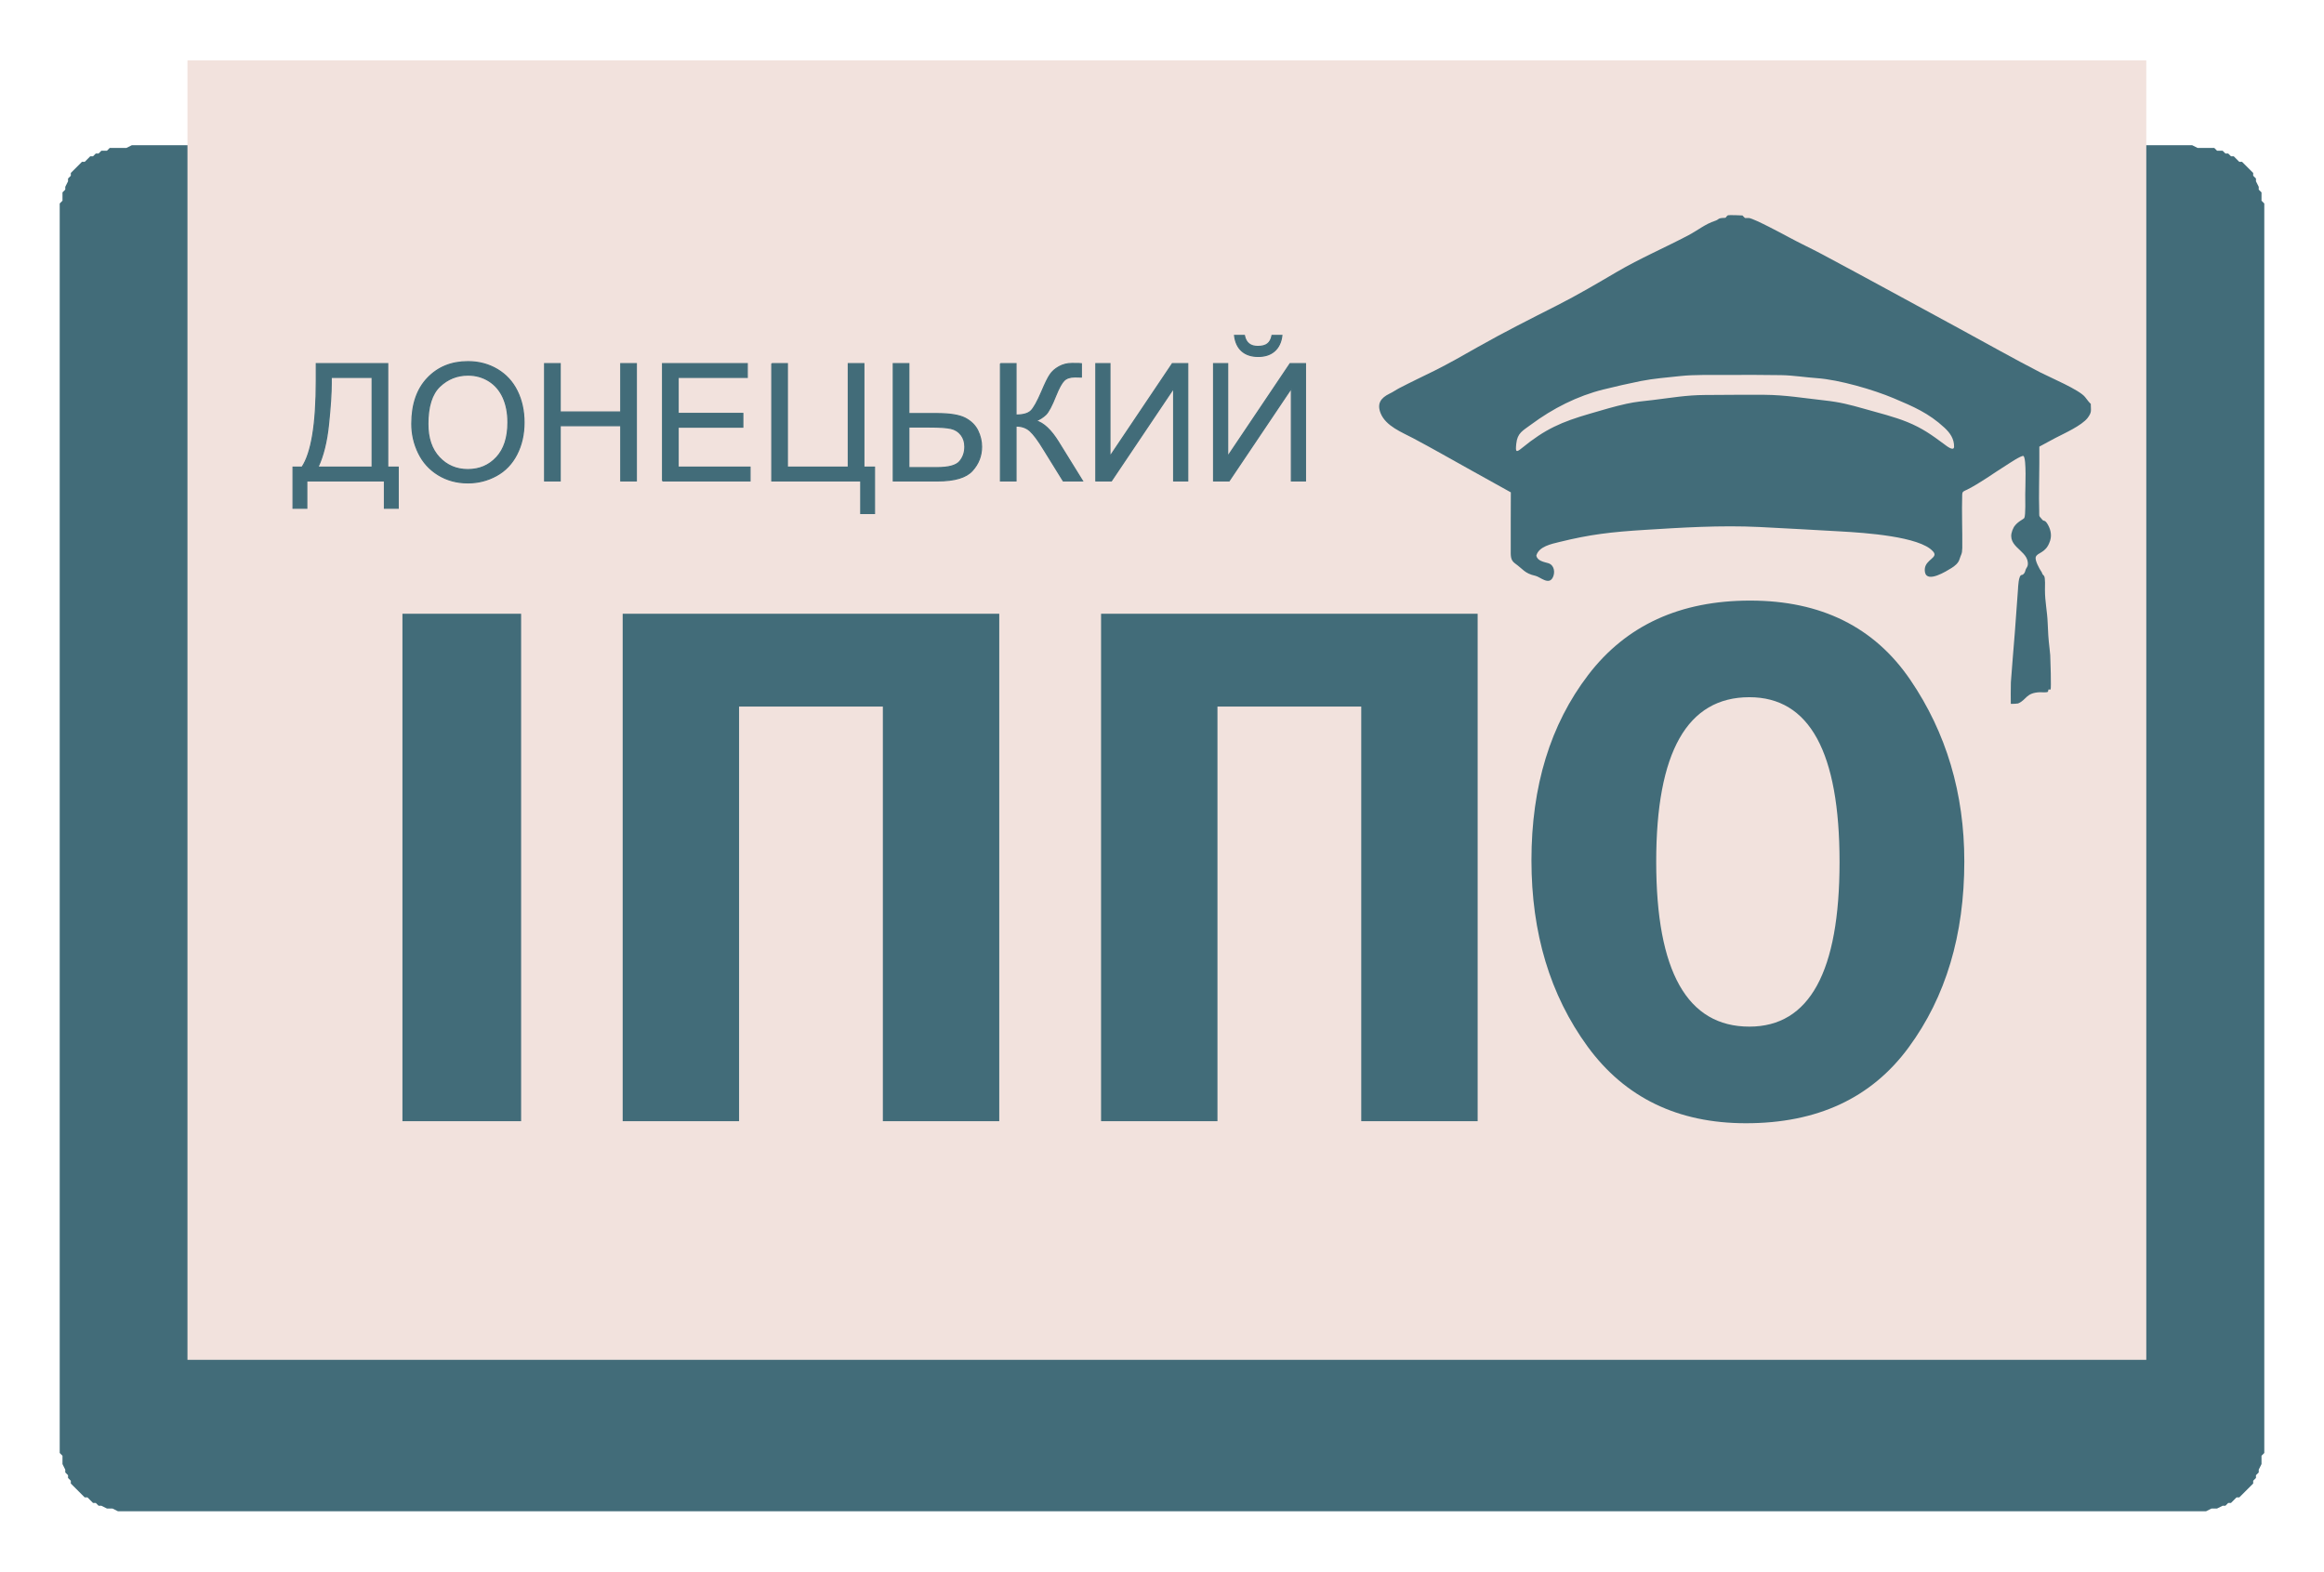 <?xml version="1.0" encoding="UTF-8"?>
<!DOCTYPE svg PUBLIC "-//W3C//DTD SVG 1.1//EN" "http://www.w3.org/Graphics/SVG/1.1/DTD/svg11.dtd">
<!-- Creator: CorelDRAW 2019 -->
<svg xmlns="http://www.w3.org/2000/svg" xml:space="preserve" width="400mm" height="270.5mm" version="1.1" style="shape-rendering:geometricPrecision; text-rendering:geometricPrecision; image-rendering:optimizeQuality; fill-rule:evenodd; clip-rule:evenodd"
viewBox="0 0 40000 27050"
 xmlns:xlink="http://www.w3.org/1999/xlink"
 xmlns:xodm="http://www.corel.com/coreldraw/odm/2003">
 <defs>
  <style type="text/css">
   <![CDATA[
    .str0 {stroke:#A2D9F4;stroke-width:20;stroke-miterlimit:22.926}
    .str1 {stroke:#426C79;stroke-width:20;stroke-miterlimit:22.926}
    .fil0 {fill:none}
    .fil1 {fill:#426C79}
    .fil2 {fill:#F2E2DD}
    .fil3 {fill:#426C79;fill-rule:nonzero}
   ]]>
  </style>
 </defs>
<symbol id="Symbol1" viewBox="15800.91 9285.48 8398.18 8479.03">
 <path class="fil0 str0" d="M20000 13525c0,-7337.78 3631.54,-3146.76 0,0 3631.54,-3146.76 7263.1,1044.28 0,0 7263.1,1044.28 2597.9,4042.42 0,0 2597.9,4042.42 -2067.3,7040.54 0,0 -2067.3,7040.54 -4370.98,1996.16 0,0 -4370.98,1996.16 -6674.68,-3048.22 0,0 -6674.68,-3048.22 -1353.8,-4610.58 0,0 -1353.8,-4610.58 3967.1,-6172.94 0,0 3967.1,-6172.94 4756.32,-683.86 0,0 4756.32,-683.86 5545.52,4805.22 0,0 5545.52,4805.22 0,4805.22 0,0 0,4805.22 -5545.52,4805.22 0,0 -5545.52,4805.22 -4756.32,-683.86 0,0 -4756.32,-683.86 -3967.1,-6172.94 0,0 -3967.1,-6172.94 1353.78,-4610.58 0,0 1353.78,-4610.58 6674.68,-3048.22 0,0 6674.68,-3048.22 4370.98,1996.16 0,0 4370.98,1996.16 2067.3,7040.54 0,0 2067.3,7040.54 -2597.9,4042.42 0,0 -2597.9,4042.42 -7263.1,1044.28 0,0 -7263.1,1044.28 -3631.54,-3146.76 0,0 -3631.54,-3146.76 0,-7337.78 0,0zm0 0c2067.3,-7040.56 4370.98,-1996.16 0,0 4370.98,-1996.16 6674.68,3048.22 0,0 6674.68,3048.22 1353.8,4610.58 0,0 1353.8,4610.58 -3967.1,6172.94 0,0 -3967.1,6172.94 -4756.32,683.86 0,0 -4756.32,683.86 -5545.52,-4805.22 0,0 -5545.52,-4805.22 0,-4805.22 0,0 0,-4805.22 5545.52,-4805.22 0,0 5545.52,-4805.22 4756.32,683.86 0,0 4756.32,683.86 3967.1,6172.94 0,0 3967.1,6172.94 -1353.78,4610.58 0,0 -1353.78,4610.58 -6674.68,3048.22 0,0 -6674.68,3048.22 -4370.98,-1996.16 0,0 -4370.98,-1996.16 -2067.3,-7040.56 0,0 -2067.3,-7040.56 2597.9,-4042.42 0,0 2597.9,-4042.42 7263.1,-1044.28 0,0 7263.1,-1044.28 3631.54,3146.76 0,0 3631.54,3146.76 0,7337.78 0,0 0,7337.78 -3631.54,3146.76 0,0 -3631.54,3146.76 -7263.1,-1044.28 0,0 -7263.1,-1044.28 -2597.9,-4042.42 0,0 -2597.9,-4042.42 2067.3,-7040.56 0,0z"/>
</symbol>
 <g id="Layer_x0020_1">
  <g id="_325210336">
   <polygon class="fil1" points="1027.67,3836.85 1027.67,24720.77 1027.67,24768.53 1027.67,24864.11 1027.67,24911.9 1027.67,25007.49 1075.46,25055.28 1075.46,25150.87 1075.46,25198.66 1123.25,25294.24 1123.25,25342.04 1171.05,25389.79 1171.05,25437.58 1218.84,25485.37 1218.84,25533.16 1266.63,25580.96 1314.42,25628.75 1362.18,25676.54 1409.97,25724.33 1457.76,25772.13 1505.55,25772.13 1553.34,25819.92 1601.14,25867.71 1648.93,25867.71 1696.72,25915.5 1744.51,25915.5 1840.1,25963.3 1887.89,25963.3 1935.68,25963.3 2031.23,26011.05 2079.02,26011.05 2174.61,26011.05 2270.19,26011.05 2317.98,26011.05 37682.02,26011.05 37729.81,26011.05 37825.4,26011.05 37920.98,26011.05 37968.77,26011.05 38064.32,25963.3 38112.11,25963.3 38159.9,25963.3 38255.49,25915.5 38303.28,25915.5 38351.07,25867.71 38398.87,25867.71 38446.66,25819.92 38494.45,25772.13 38542.24,25772.13 38590.03,25724.33 38637.79,25676.54 38685.58,25628.75 38733.37,25580.96 38781.16,25533.16 38781.16,25485.37 38828.96,25437.58 38828.96,25389.79 38876.75,25342.04 38876.75,25294.24 38924.54,25198.66 38924.54,25150.87 38924.54,25055.28 38972.33,25007.49 38972.33,24911.9 38972.33,24864.11 38972.33,24768.53 38972.33,24720.77 38972.33,3836.85 38972.33,3741.27 38972.33,3645.68 38972.33,3597.93 38972.33,3502.34 38924.54,3454.55 38924.54,3358.97 38924.54,3311.17 38876.75,3263.38 38876.75,3215.59 38828.96,3120.01 38828.96,3072.21 38781.16,3024.42 38781.16,2976.67 38733.37,2928.88 38685.58,2881.08 38637.79,2833.29 38590.03,2785.5 38542.24,2785.5 38494.45,2737.71 38446.66,2689.91 38398.87,2689.91 38351.07,2642.12 38303.28,2642.12 38255.49,2594.33 38159.9,2594.33 38112.11,2546.54 38064.32,2546.54 37968.77,2546.54 37920.98,2546.54 37825.4,2546.54 37729.81,2498.75 37682.02,2498.75 2317.98,2498.75 2270.19,2498.75 2174.61,2546.54 2079.02,2546.54 2031.23,2546.54 1935.68,2546.54 1887.89,2546.54 1840.1,2594.33 1744.51,2594.33 1696.72,2642.12 1648.93,2642.12 1601.14,2689.91 1553.34,2689.91 1505.55,2737.71 1457.76,2785.5 1409.97,2785.5 1362.18,2833.29 1314.42,2881.08 1266.63,2928.88 1218.84,2976.67 1218.84,3024.42 1171.05,3072.21 1171.05,3120.01 1123.25,3215.59 1123.25,3263.38 1075.46,3311.17 1075.46,3358.97 1075.46,3454.55 1027.67,3502.34 1027.67,3597.93 1027.67,3645.68 1027.67,3741.27 "/>
   <polygon class="fil2" points="3226.65,1038.97 3226.65,23404.33 36941.32,23404.33 36941.32,1038.97 "/>
   <path class="fil3 str1" d="M5444.14 6258.43l1229.08 0 0 1781.6 180.42 0 0 707.57 -236.8 0 0 -470.77 -1336.19 0 0 470.77 -236.8 0 0 -707.57 155.05 0c163.5,-245.25 245.24,-740.92 245.24,-1486.55l0 -295.05zm961.28 236.79l-704.75 0 0 103.37c0,171.95 -15.5,407.34 -46.51,705.69 -30.54,298.33 -91.62,543.59 -181.82,735.75l933.08 0 0 -1544.81zm682.67 799.19c0,-334.53 90.21,-596.68 270.15,-786.03 179.95,-189.34 412.05,-283.77 696.77,-283.77 186.52,0 354.24,44.63 504.13,133.42 149.41,88.8 263.57,212.84 342.03,372.11 78.46,158.8 117.93,339.22 117.93,540.77 0,204.38 -41.34,387.61 -124.04,548.77 -82.69,161.62 -199.68,283.78 -350.96,366.47 -151.75,83.15 -315.25,124.5 -490.51,124.5 -190.28,0 -359.88,-46.04 -509.76,-137.66 -149.41,-91.62 -263.1,-216.59 -340.16,-375.39 -77.05,-158.34 -115.58,-326.06 -115.58,-503.19zm276.26 4.7c0,242.9 65.3,434.13 195.93,573.66 130.6,139.54 294.58,209.54 491.9,209.54 201.1,0 366.01,-70.47 496.15,-211.41 129.68,-140.96 194.51,-341.1 194.51,-600.46 0,-163.96 -27.73,-307.26 -83.16,-429.41 -55.44,-122.16 -136.72,-217.07 -243.37,-284.26 -107.12,-67.18 -226.94,-101.01 -359.89,-101.01 -188.87,0 -351.44,64.84 -487.69,194.51 -136.25,129.68 -204.38,345.79 -204.38,648.84zm2009.47 977.72l0 -2018.4 267.81 0 0 831.6 1043.02 0 0 -831.6 267.81 0 0 2018.4 -267.81 0 0 -950.01 -1043.02 0 0 950.01 -267.81 0zm2030.14 0l0 -2018.4 1457.42 0 0 236.79 -1189.6 0 0 620.19 1113.49 0 0 236.78 -1113.49 0 0 687.84 1237.53 0 0 236.8 -1505.35 0zm1880.27 -2018.4l267.81 0 0 1781.6 1048.66 0 0 -1781.6 267.81 0 0 1781.6 183.22 0 0 797.77 -236.79 0 0 -560.97 -1530.71 0 0 -2018.4zm2090.74 0l267.81 0 0 859.79 480.62 0c224.58,0 387.14,26.31 488.17,78.47 100.54,52.62 172.9,124.04 217.06,213.77 43.68,90.2 65.77,183.23 65.77,278.6 0,156.47 -53.08,293.66 -159.75,411.11 -106.18,117.93 -303.97,176.66 -593.86,176.66l-765.82 0 0 -2018.4zm267.81 1790.06l487.68 0c197.79,0 326.53,-35.24 386.67,-105.25 59.66,-70 89.74,-155.04 89.74,-254.18 0,-80.33 -21.61,-148.92 -65.32,-205.3 -43.21,-56.38 -101.48,-93.03 -173.83,-109.48 -72.35,-16.45 -194.97,-24.9 -367.87,-24.9l-357.07 0 0 699.11zm1576.74 -1790.06l267.81 0 0 885.16c121.69,0 207.66,-23.96 256.99,-71.42 49.81,-47.44 112.76,-161.14 189.82,-341.56 55.91,-132.97 101.95,-226.45 138.6,-280.96 36.18,-54.97 87.86,-101.01 155.05,-138.12 66.7,-37.12 140.94,-55.92 221.75,-55.92 102.9,0 156.92,0.94 162.56,2.82l0 231.16c-9.39,0 -27.25,-0.47 -53.55,-1.41 -29.61,-0.94 -47.46,-1.41 -54.04,-1.41 -85.04,0 -148.47,20.67 -189.81,62.02 -42.28,41.34 -90.21,129.68 -144.7,264.51 -67.66,171.03 -124.99,279.08 -171.96,323.72 -46.51,44.16 -102.89,79.87 -167.74,106.65 130.15,35.71 258.89,156.45 385.74,361.3l415.79 671.86 -331.7 0 -338.74 -546.89c-92.56,-151.75 -170.08,-256.05 -232.1,-312.43 -62.48,-56.85 -142.83,-85.05 -241.96,-85.05l0 944.37 -267.81 0 0 -2018.4zm1642.06 0l242.44 0 0 1598.36 1074.5 -1598.36 264.52 0 0 2018.4 -242.43 0 0 -1594.14 -1071.69 1594.14 -267.34 0 0 -2018.4zm2026.38 0l242.44 0 0 1598.36 1074.5 -1598.36 264.51 0 0 2018.4 -242.42 0 0 -1594.14 -1071.69 1594.14 -267.34 0 0 -2018.4zm1006.38 -484.87l169.14 0c-13.63,116.05 -55.91,205.32 -126.38,267.34 -70.48,62.48 -163.97,93.49 -280.96,93.49 -117.46,0 -211.43,-31.01 -281.43,-92.56 -70,-62 -112.29,-151.28 -125.91,-268.27l169.13 0c12.69,63.44 38.53,110.88 76.58,141.89 38.06,31.48 89.75,46.99 154.11,46.99 74.7,0 131.08,-15.04 169.14,-45.58 38.05,-30.06 63.89,-77.99 76.58,-143.3z"/>
   <path class="fil3" d="M8969.3 10563.35l0 8733.64 -2042.65 0 0 -8733.64 2042.65 0zm1748.05 8733.64l0 -8733.64 6481.5 0 0 8733.64 -2003.38 0 0 -7136.17 -2474.75 0 0 7136.17 -2003.37 0zm8233.89 0l0 -8733.64 6481.49 0 0 8733.64 -2003.37 0 0 -7136.17 -2474.75 0 0 7136.17 -2003.37 0z"/>
   <path class="fil3" d="M30051.16 19332.34c-1174.08,0 -2084.11,-440.82 -2727.9,-1322.49 -643.79,-883.83 -964.58,-1950.98 -964.58,-3203.64 0,-1274.48 325.16,-2337.27 977.67,-3190.54 652.52,-853.29 1580.01,-1278.84 2786.83,-1278.84 1217.73,0 2136.49,453.92 2756.27,1363.95 619.78,910.02 929.67,1953.17 929.67,3125.07 0,1265.74 -318.63,2332.91 -958.05,3201.47 -639.42,870.74 -1571.26,1305.02 -2799.91,1305.02zm58.92 -7332.59c-1069.33,0 -1604.01,942.76 -1604.01,2830.47 0,1892.07 534.68,2839.19 1604.01,2839.19 1034.43,0 1551.64,-944.94 1551.64,-2832.65 0,-1892.07 -517.21,-2837.01 -1551.64,-2837.01z"/>
   <path class="fil1" d="M35275.97 11157.56c-19.39,-160.98 -26.38,-276.43 -32.15,-437.7 -6.96,-194.97 -46.72,-362.05 -46.68,-566.31 0,-42.05 9.41,-216.61 -16.69,-243.08 -50.48,-51.18 -17.35,-31.99 -44.18,-69.79 -34.41,-48.56 -115.78,-199.19 -97.74,-252.91 27.9,-83 169.98,-62.83 239.82,-260.63l9.4 -26.72c31.1,-103.13 1.64,-207.45 -55.76,-295.9 -50.6,-68.85 -46.96,-17.14 -88.32,-68.81 -59.52,-69.71 -41.89,-40.99 -45.45,-152.26 -8.26,-258.55 1.64,-539.15 2.05,-800.32l0.08 -45.57c0,-83.46 0,-166.95 0.04,-250.41 92.95,-48.52 182.66,-100.64 277.49,-149.69 152.14,-78.75 449.15,-211.25 553.18,-343.6 76.99,-104.52 55.27,-122.15 54.57,-245.99 -0.41,12.15 -82.51,-90.61 -96.14,-111.56 -93.39,-124.77 -599.32,-337.87 -771.59,-426.19 -464.16,-238.63 -927.87,-502 -1388.07,-751.27 -789.67,-427.75 -1579.19,-861.23 -2371.2,-1284.07 -188.47,-100.64 -376.94,-187 -566.76,-290.09 -112.79,-61.24 -591.06,-317.01 -686.14,-332.02 -93.8,-5.97 -50.11,20.29 -115.12,-44.35 -11.86,-3.15 -237.27,-8.87 -249.87,-3.56 -59.98,44.23 -3.97,43.57 -98.8,47.09 -79.53,6.83 -53.92,27.37 -127.23,50.65 -159.91,50.85 -303.79,167.77 -456.06,247.79 -413.1,217.06 -825.19,392.73 -1231.58,630.37 -344.67,201.61 -662.08,390.04 -1019.68,571.8 -464.81,236.21 -926.39,467.43 -1380.29,724.96 -245.86,139.78 -489.6,279.25 -742.87,405.57 -198.74,98.02 -403.66,194.86 -599.74,296.97 -61.49,31.99 -103.7,65 -171.33,96.95 -147.19,72.29 -217.23,169 -150.18,335.67 89.51,222.55 367.53,327.48 563.66,431.76 334.27,177.67 669.48,369.66 1001.05,553.87 132.59,73.64 265.18,147.32 397.77,221 86.19,47.86 172.39,95.72 258.59,143.63l19.88 11.05c0,326.25 -3.52,655.33 -1.55,981.09 0.61,99.12 -10.11,182.21 72.16,240.92 141.26,100.76 166.13,173.13 351.95,214.32 83.7,18.53 230.93,168.67 300.72,26.84 41.03,-83.37 27.45,-212.2 -80.26,-244.31 -67.59,-20.17 -188.39,-37.31 -204.1,-131.36 44.63,-156.69 260.59,-199.36 398.87,-233.39 522.9,-128.66 878.16,-171.78 1483.71,-209.09 605.54,-37.31 1280.1,-81.41 1957.65,-48.44 466.82,22.75 995.2,53.71 1403.52,76.3 408.32,22.58 1357.1,86.48 1581.49,341.59l10.43 11.87c79.73,98.92 -132.83,130.95 -148.91,287.18l-1.11 30.44 4.05 33.46c39.15,186.84 369.5,-21.68 453.45,-73.06 57.31,-34.98 120.76,-85.5 140.32,-152.31 25.2,-86.2 45.86,-80.92 48.02,-195.71 3.03,-303.14 -10.76,-612.34 -1.59,-913.8 1.96,-64.06 27.2,-59.77 88.61,-91.15 234.17,-119.61 438.92,-273.35 662.57,-412.98 40.75,-25.4 265.5,-178.24 303.3,-164.29 55.52,44.26 30.24,557.52 30.61,660.69 0.24,72.9 8.38,355.54 -15.63,405.95 -24.51,30.31 -116.1,60.13 -179.51,155.78 -177.84,328.5 214.57,378.66 239.03,605.99 9.37,87.1 -28.06,84.81 -43.12,149.69 -6.67,28.64 -29.7,67.79 -61.57,69.59 -56.41,3.23 -61.32,212.36 -64.47,252.33 -19.27,243.08 -34.12,487.81 -53.39,731.71 -22.74,287.8 -48.19,577.23 -68.56,864.95 -1.8,25.04 -3.89,369.17 -1.31,369.62 16.12,2.82 111.93,-2.45 124.98,-6.71 147.23,-61.53 133.2,-184.83 377.39,-193.46 27.04,-0.98 136.11,11.66 138.72,-13.71 5.9,-56.57 15.39,-23.44 43.7,-34.03 13.09,-4.95 -2.13,-538.13 -6.14,-589.02 -3.19,-40.25 -7.36,-79.77 -11.99,-119.82zm-4610.1 -4700.64c199.02,3.56 405.53,37.39 607.06,51.59 380.5,26.83 968.29,196.93 1323.71,347.15 334.35,141.35 598.38,253.15 870.72,505.44 97.32,90.17 168.34,192.77 165.6,329.78 -5.77,84.88 -134.67,-19.89 -163.72,-41.28 -223.53,-165.52 -378.13,-277.86 -640.81,-385.66 -214.98,-88.2 -509.2,-162.74 -737.64,-227.13 -257.4,-72.57 -419.2,-115.57 -688.1,-145.19 -351.99,-38.74 -677.5,-94.21 -1034.03,-96.5 -339.14,-1.84 -683.81,0.98 -1023.27,3.23 -326.13,2.21 -572.94,47.78 -890.32,85.83 -169.2,20.29 -291.56,28.06 -462.03,65.58 -209.83,46.18 -416.83,108.73 -623.02,168.71 -494.1,143.47 -773.06,264.31 -1175.33,592.98 -103.38,84.52 -111.85,67.95 -97.12,-74.49 19.23,-186.27 110.7,-222.72 254.79,-329.78 372.52,-276.75 795.4,-492.22 1246.76,-604.15 205.04,-50.85 434.5,-103.38 641.42,-144.74 224.14,-44.14 451.77,-61.16 678.65,-85.83 242.06,-26.3 536.37,-17.38 784.16,-18.86 313.2,-1.84 626.53,-2.53 939.73,2.95l22.79 0.37z"/>
  </g>
 </g>
</svg>
